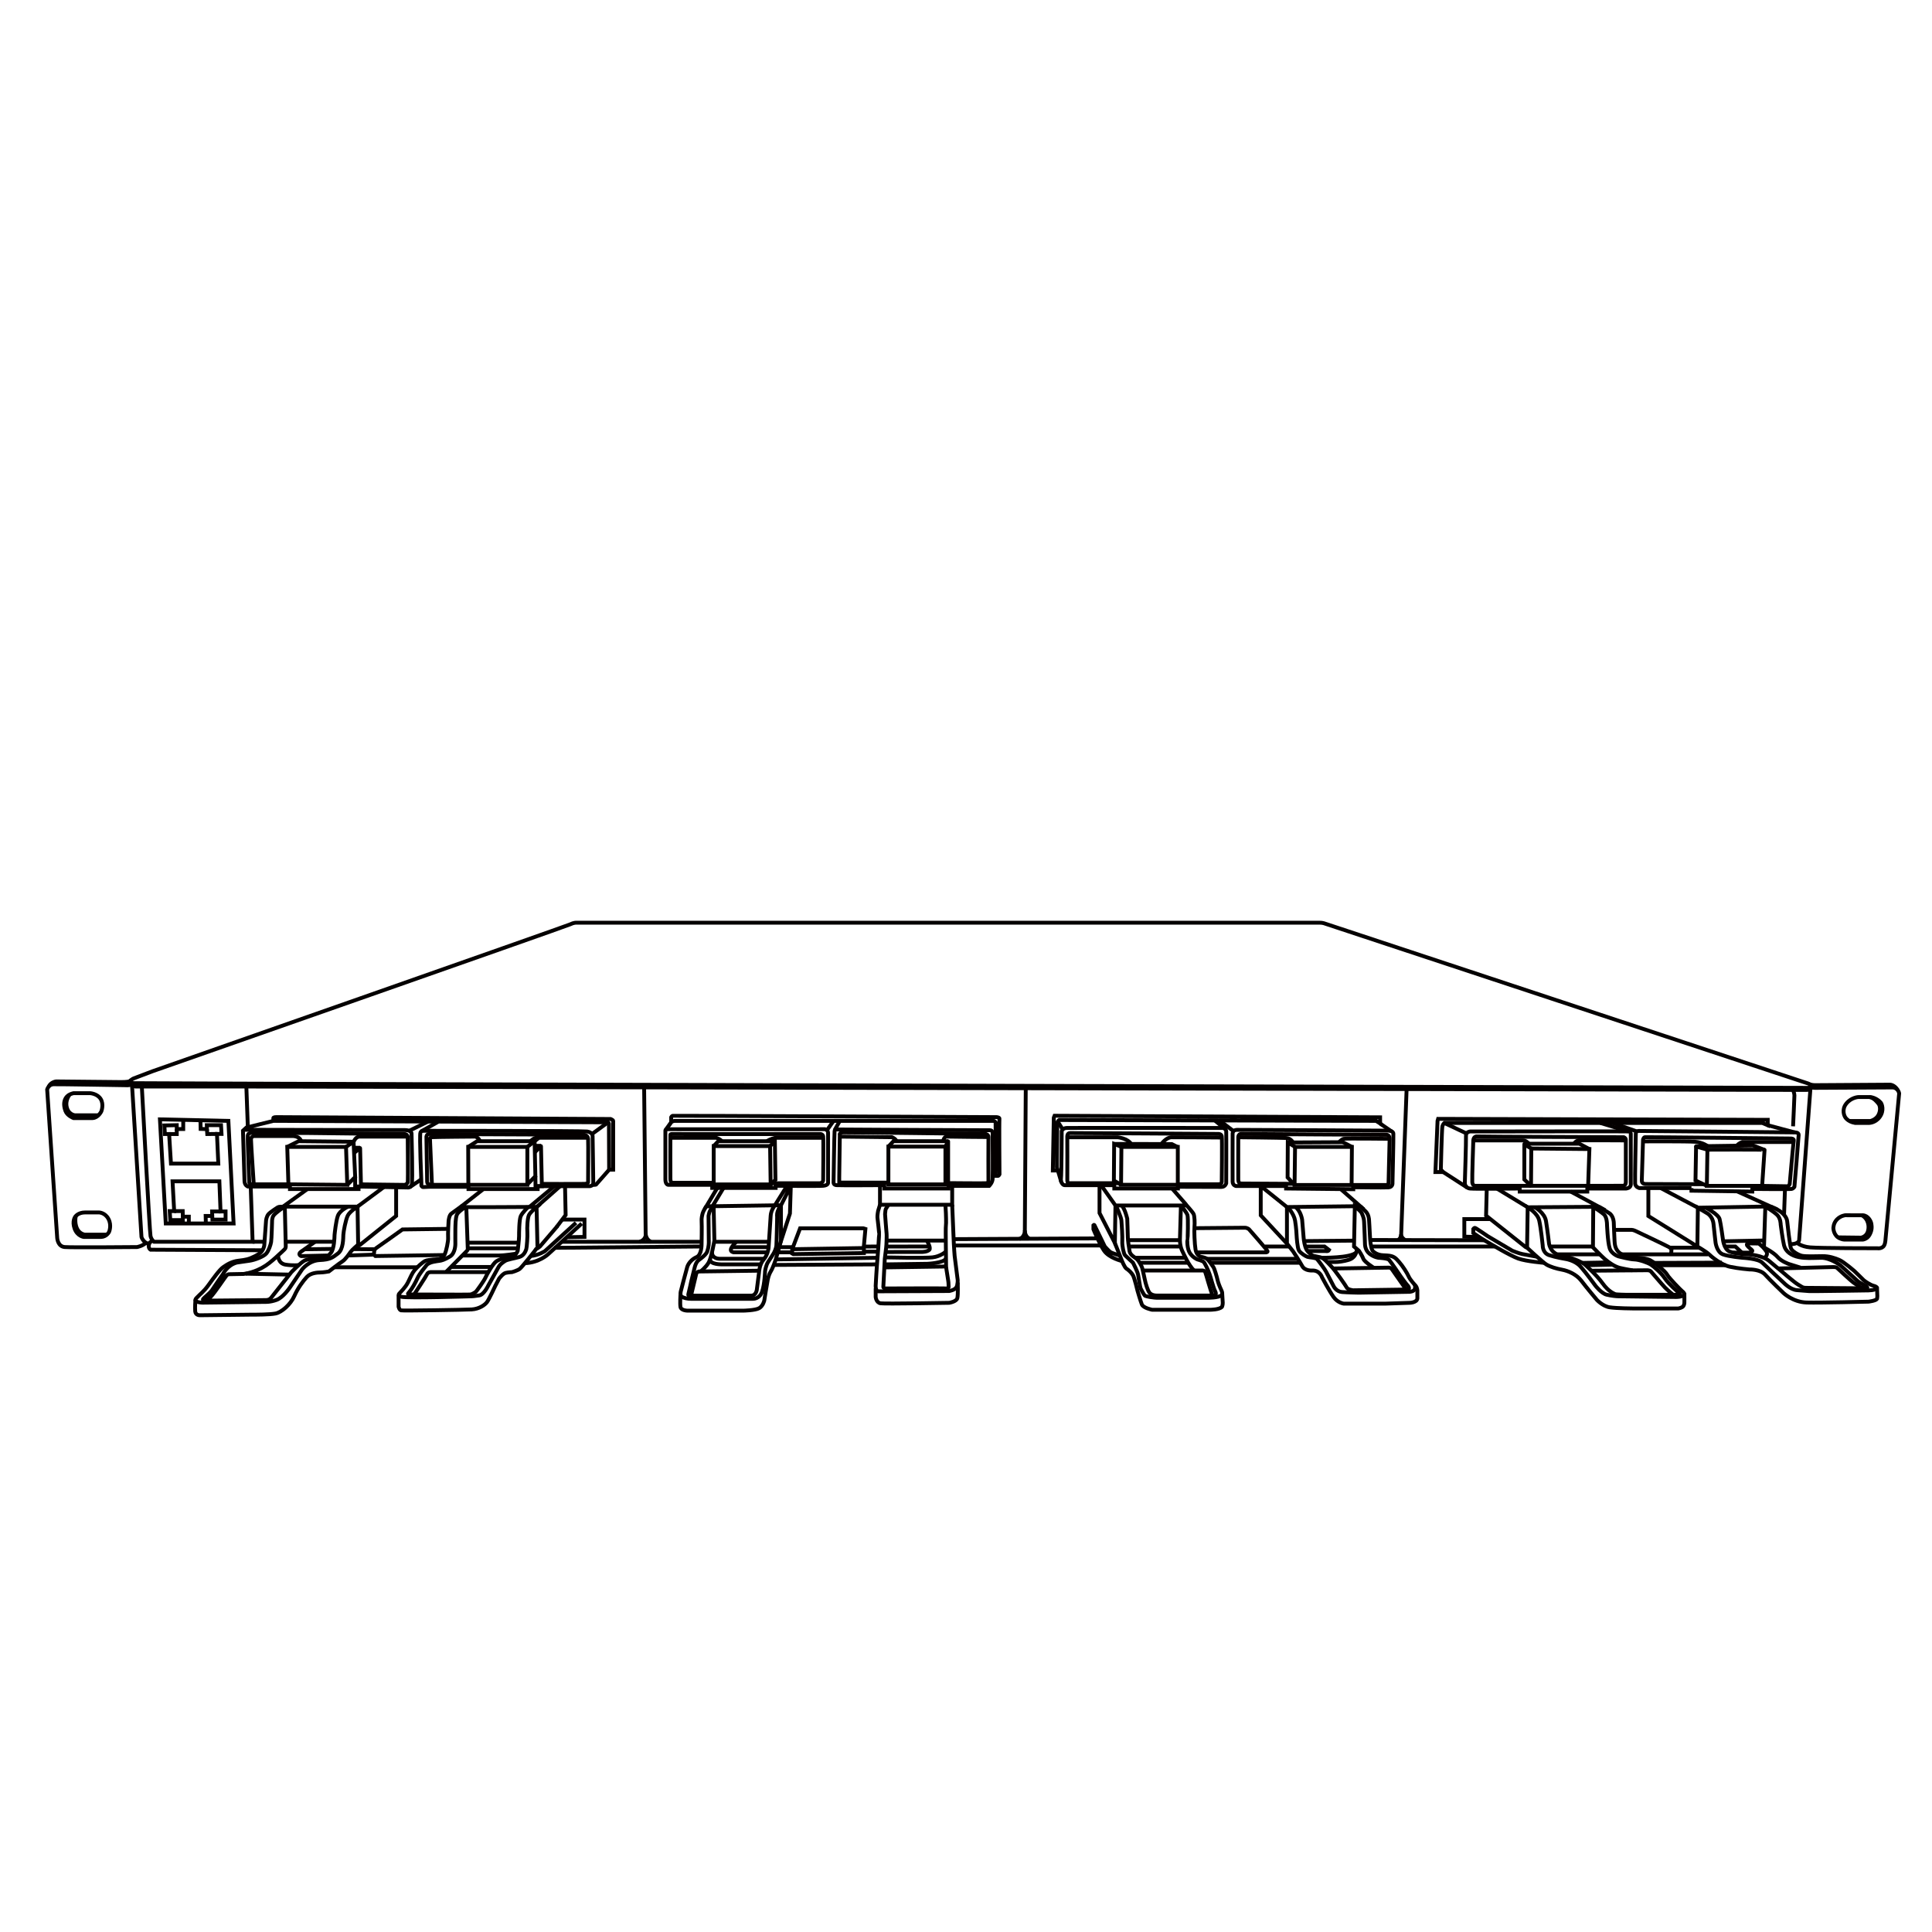 <?xml version="1.0" encoding="UTF-8"?>
<!-- Generator: Adobe Illustrator 25.0.0, SVG Export Plug-In . SVG Version: 6.00 Build 0)  -->
<svg xmlns="http://www.w3.org/2000/svg" xmlns:xlink="http://www.w3.org/1999/xlink" version="1.1" id="图层_1" x="0px" y="0px" viewBox="0 0 1000 1000" style="enable-background:new 0 0 1000 1000;" xml:space="preserve">
<style type="text/css">
	.st0{fill:none;stroke:#040000;stroke-width:2;stroke-linecap:round;stroke-linejoin:round;stroke-miterlimit:10;}
	.st1{fill:#040000;}
	.st2{fill:none;stroke:#040000;stroke-width:2;stroke-linecap:round;stroke-miterlimit:10;}
	.st3{fill:none;stroke:#040000;stroke-width:2;stroke-miterlimit:10;}
	.st4{stroke:#040000;stroke-width:2;stroke-miterlimit:10;}
</style>
<g>
	<path class="st3" d="M75.73,643.07c-1.8,1.9-4.8,2.4-4.8,2.4s-33.72,0.3-37.42,0c-3.7-0.3-3.9-4.7-3.9-4.7l-5.2-76.85   c0,0,0.7-2.6,3.2-2.7c2.5-0.1,37.82,0.5,37.82,0.5s1.7,0.3,4.4-1.1"></path>
	<path class="st3" d="M78.87,554.51l-9.74,3.7c0,0-3.89,1.98-1.5,2.4c0.05,0.01,1.08,0.02,3.03,0.04c55.8,0.4,863.9,2.42,863.9,2.42   s3.85,0.25,2.9-1.45c0,0-0.58-0.46-1.71-0.85l-250.46-82.89c0,0-0.9-0.3-2.4-0.3s-384.63,0-384.63,0s-1.33-0.06-3.23,0.89   C293.12,479.41,78.87,554.51,78.87,554.51z"></path>
	<path class="st3" d="M66.99,559.74c0,0-1.58,0.37-4.53,0.33s-33.42-0.33-33.42-0.33s-2.65,0.26-3.82,2.65"></path>
	<path class="st3" d="M930.02,643.17c0,0,2.03,2.03,6.9,2.48s34.82,0.45,34.82,0.45s3.08,0.53,3.83-2.33c0,0,0.26-0.83,0.3-1.52   s7.13-76.31,7.13-76.31s-0.41-2.89-3.38-3.08l-39.06,0.21c0,0-2.01,0.14-3.43-0.34l-5.92,79.38c0,0-0.48,1.98-4.66,1.85"></path>
	<path class="st3" d="M937.16,561.42c0,0,1.3,0.25,2.32,0.25s38.71-0.25,38.71-0.25s2.25-0.1,4,2.73"></path>
	<path class="st3" d="M956.86,629.01h-1.73c0,0-2.38,0.18-4.33,2.18c-1.95,2-1.85,4.58-1.85,4.58s0.1,3.85,3.38,5.25   c0,0,1.43,0.6,2.28,0.6c0.85,0,9.56,0,9.56,0s2.3-0.2,3.55-2.55s1.15-3.97,0.9-5.6c-0.21-1.41-1.75-4.35-4.45-4.45H956.86z"></path>
	<path class="st3" d="M963.69,629.01c3.7,2.05,3.95,6.35,2.98,8.81c-0.98,2.45-3.4,2.78-3.4,2.78l-11.93-0.14"></path>
	<path class="st3" d="M960.23,581.25h6.9c0,0,3.45,0.15,5.82-3.11s1.2-6.64,0.49-7.47c-0.71-0.83-3-2.74-5.67-2.85h-5.74   c0,0-3.71,0.08-6.38,3.38c-2.66,3.3-0.79,6.68-0.79,6.68S955.91,580.5,960.23,581.25z"></path>
	<path class="st3" d="M957.24,580.23h10.83c0,0,2.9-0.61,4.2-3.08c1.3-2.48,0.85-4.95,0-5.93c-0.85-0.98-2.2-2.88-4.65-3.4"></path>
	<path class="st3" d="M44.06,627.56h7.2c0,0,3.15,0.05,4.9,3.4s0.3,6.65,0.3,6.65s-1.2,2.5-4.1,2.65h-8.96c0,0-3.4-0.4-4.8-4.35   c-1.4-3.95,0.35-6.15,0.35-6.15S40.36,627.56,44.06,627.56z"></path>
	<path class="st3" d="M38.06,565.82h8.55c0,0,3.75,0.2,5.5,3c1.75,2.8,0.35,6.4,0.35,6.4s-1.55,3.35-4.55,3.5h-9.85   c0,0-3.26-1.2-4.16-3.65c-0.9-2.45-0.9-4.4-0.25-5.95S35.52,566.42,38.06,565.82z"></path>
	<path class="st3" d="M55.31,639.06H43.87c0,0-1.99-0.29-3.34-2.05c-1.35-1.76-1.92-5.07-1.26-7.64"></path>
	<path class="st3" d="M50.99,577.26H38.77c0,0-2.66-0.25-3.83-2.99c-1.16-2.74-0.52-5.44,1.06-7.71"></path>
	<path class="st3" d="M77.26,643.89c-3.15-0.55-4.03-3.63-4.03-3.63l-4.92-78.99l1.79,1.12h57.41l0.75,20.59"></path>
	<polygon class="st3" points="82.78,579.38 118.21,580.17 120.91,633.26 85.79,633.26  "></polygon>
	<polyline class="st3" points="97.74,633.26 97.74,629.76 94.64,629.76 94.64,631.51 88.15,631.51 87.84,626.86 90.15,626.86    89.31,611.45 113.55,611.45 114.15,627.06 116.76,627.06 116.76,631.26 109.95,631.26 109.85,629.37 106.45,629.37 106.55,633.26     "></polyline>
	<polyline class="st3" points="94.84,579.65 94.84,584.38 91.49,584.38 91.49,582.38 85.09,582.53 85.34,586.98 87.54,586.98    88.49,602.29 113,602.29 112.3,586.93 114.66,586.93 114.41,582.38 107.05,582.38 107.1,584.43 103.85,584.33 103.75,579.85  "></polyline>
	<polyline class="st3" points="90.15,626.86 94.57,626.86 94.64,629.76  "></polyline>
	<polyline class="st3" points="114.15,627.06 109.78,627.06 109.85,629.37  "></polyline>
	<polyline class="st3" points="87.54,586.98 91.49,586.98 91.49,584.38  "></polyline>
	<polyline class="st3" points="112.3,586.93 107.28,586.98 107.1,584.43  "></polyline>
	<path class="st3" d="M129.77,614.2l0.98,28.52H79.71c0,0-1.35-0.98-1.8-2.93s-4.5-77.4-4.5-77.4"></path>
	<path class="st3" d="M135.99,647.14l-58.09-0.3c0,0-1.8-1.05-0.38-3.68l1.45-1.18"></path>
	<path class="st3" d="M937.06,563.81c0,0-0.25,0.33-2.31,0.35c-2.06,0.02-807.23-1.77-807.23-1.77"></path>
	<path class="st3" d="M141.47,580.17v-1.45c0,0-0.1-0.5,1.5-0.5s173.11,0.97,173.11,0.97s1.3,0.52,1.3,0.97c0,0.45,0,25.27,0,25.27   h-2.1l-0.1-23.72c0,0,0.05-0.78-0.9-0.8c-1.4-0.04-171.51-0.75-171.51-0.75S142.27,580.22,141.47,580.17z"></path>
	<path class="st3" d="M347.41,580.83v-2.6c0,0,0.3-0.6,0.8-0.7c0.5-0.1,167.61,0.7,167.61,0.7s1.7,0.09,1.5,0.95   c-0.2,0.85,0.02,28.67,0.02,28.67s-0.32,0.8-0.92,0.8s-1.2-0.4-1.1-1.4c0.1-1,0-26.22,0-26.22s-0.2-0.81-1.2-0.85   c-1-0.05-165.11,0-165.11,0S347.71,580.43,347.41,580.83z"></path>
	<path class="st3" d="M547.54,605.84h-2.6l0.5-27.32l0.4-1.01l168.51,0.81v3.2l-2.1-1.35l-164.01-0.45c0,0-1,0.5-1,1.8   c0,1.3-0.2,22.71-0.2,22.71L547.54,605.84z"></path>
	<path class="st3" d="M746.97,606.64h-4l1.1-26.47l0.3-1.05l170.61,0.5v2.8l-2.8-1.17H747.57c0,0-0.7,0.57-1,1.78   c-0.3,1.2-0.8,22.31-0.8,22.31L746.97,606.64z"></path>
	<path class="st3" d="M315.29,605.44l-6.8,7.71c0,0-1,0.3-1.4,0"></path>
	<line class="st3" x1="306.39" y1="586.97" x2="314.67" y2="580.95"></line>
	<line class="st3" x1="221.53" y1="580.52" x2="211.78" y2="585.31"></line>
	<line class="st3" x1="226.93" y1="580.54" x2="218.2" y2="585.5"></line>
	<path class="st3" d="M141.47,580.17l-13.96,3.46c-0.75,0.65-1.75,1.6-1.75,1.6s0.7,24.12,0.8,26.22s1.7,2.7,1.7,2.7h21.81v1.3   h35.52v-1.3l25.72,0.5c0,0,1.2,0.11,1.8-1.39c0.6-1.5-0.1-26.73-0.1-26.73s-0.4-1.6-3.3-1.6s-83.48-0.15-83.48-0.15"></path>
	<path class="st3" d="M222.28,614.27h20.21v1.18h35.8v-1.48h26.94c0,0,1.83-0.08,1.85-1.8c0.02-1.73-0.35-24.32-0.35-24.32   s-0.08-1.8-2.85-2.18c-2.78-0.38-84.66-0.37-84.66-0.37s-1.03-0.3-1.6,0.9c-0.58,1.2,0.48,25.82,0.48,25.82v1.65   c0,0,0.3,0.83,1.05,0.75C219.9,614.35,222.28,614.27,222.28,614.27z"></path>
	<line class="st3" x1="212.13" y1="614.45" x2="218.03" y2="610.44"></line>
	<path class="st3" d="M149.28,613c0,0-16.74,0-18.54,0c-1.8,0-1.73-1.05-1.73-1.05s-0.9-22.06-0.75-24.09   c0.15-2.03,3.15-1.43,3.15-1.43h26.64c0,0,49.83,0.6,51.26,0.55c1.43-0.05,1.73,1.33,1.73,1.33s0.23,22.44,0,23.57   c-0.23,1.13-1.65,1.41-1.65,1.41l-22.54-0.27"></path>
	<path class="st3" d="M242.41,613.28h-18.84c0,0-2.48,0.02-2.48-1.48s-0.38-23.42-0.38-23.42s0.08-1.4,1.43-1.41   c1.35-0.01,79.78,0.36,79.78,0.36s2.33,0,2.48,2.1c0.15,2.1,0,22.44,0,22.44s0.15,0.83-1.95,0.9c-2.1,0.08-22.02,0.01-22.02,0.01"></path>
	<path class="st3" d="M401.46,614.87h-32.82v-1.59h-22.66c0,0-1.58,0.02-1.58-2.84s0-25.17,0-25.17s-0.15-0.87,1.05-0.79   c1.2,0.08,81.58,0,81.58,0s1.58,0.38,1.58,1.88c0,1.5,0,25.67,0,25.67s0.3,1.5-2.55,1.73c-2.85,0.23-24.62,0-24.62,0L401.46,614.87   z"></path>
	<path class="st3" d="M369.4,612.21h-21.61c0,0-0.71,0-0.79-2.03c-0.08-2.03,0-22.85,0-22.85s-0.08-0.47,1.13-0.36   c1.2,0.1,76.59-0.01,76.59-0.01s1.13,0.08,1.35,1.2s0,22.74,0,22.74s-0.1,1.55-2.05,1.55s-24.5,0-24.5,0"></path>
	<polygon class="st3" points="148.68,593.63 179.1,593.63 179.75,613.28 149.28,613  "></polygon>
	<polyline class="st3" points="179.1,593.63 183,590.97 183.84,609.21 179.75,613.28  "></polyline>
	<polyline class="st3" points="148.68,593.63 154.58,590.68 183,590.97  "></polyline>
	<polygon class="st3" points="242.34,593.63 272.96,593.63 272.96,613.28 242.41,613.28  "></polygon>
	<path class="st3" d="M183.27,596.79l2.97-2.57c0.06-0.06,0.16-0.01,0.16,0.07l0.45,19.88h-3.02v-4.97"></path>
	<polyline class="st3" points="242.34,593.63 246.94,590.68 276.71,590.68 272.96,593.63  "></polyline>
	<polyline class="st3" points="272.96,613.05 277.11,608.79 276.71,590.68  "></polyline>
	<path class="st3" d="M211.04,588.31h-24.92c0,0-1.93-0.19-3.13,2.81"></path>
	<path class="st3" d="M155.88,590.68c0,0-0.53-2.68-4.65-2.68c-4.13,0-19.51,0-19.51,0s-1.8-0.08-1.8,1.88s1.43,23.17,1.43,23.17"></path>
	<path class="st3" d="M223.58,613.28l-1.01-23.4c0,0-0.49-1.13,1.01-1.28s22.44-0.3,22.44-0.3s1.65,0.4,2.4,2.38"></path>
	<path class="st3" d="M274.61,590.68c0,0,1.73-1.78,3.15-1.78s26.54,0,26.54,0"></path>
	<path class="st3" d="M276.84,596.41l3.03-3.18c0.05-0.06,0.15-0.02,0.15,0.06l0.45,20.68h-3.29l-0.06-5.18"></path>
	<line class="st3" x1="186.4" y1="594.08" x2="183.14" y2="594.08"></line>
	<line class="st3" x1="280.01" y1="593.08" x2="276.71" y2="593.08"></line>
	<polyline class="st3" points="159.11,615.45 146.5,624.55 185.06,624.55 198.73,614.4  "></polyline>
	<path class="st3" d="M205.04,614.4v14.97l-18.93,15.16c-0.29,0.23-0.72,0.03-0.73-0.34l-0.32-19.63c0,0-3.96,2.44-5.05,4.62   c-1.09,2.18-2.21,8.18-2.29,9.91c-0.08,1.73,0.04,7.54-2.78,9.68s-3.94,3.19-9.53,3.45s-9.04,4.84-9.04,4.84l-6.42,9.49   c0,0-3.41,5.03-6.79,6.27c-3.38,1.24-6.08,1.05-6.08,1.05l-32.2,0.38c0,0-5.37-0.08-3.23-2.36c2.14-2.29,3.75-3.26,6.27-6.75   s5.7-7.96,7.62-9.27c1.91-1.31,4.32-2.93,7.92-3.34c3.6-0.41,5.35-0.74,8.31-2.24s4.35-2.55,5-5.5l0.95-13.11   c0,0,0.2-2.15,1.35-3.35c1.15-1.2,4.9-3.55,4.9-3.55s0.25-0.2,2.53-0.2"></path>
	<path class="st3" d="M180.2,624.55c0,0-4.3,1.83-5.35,4.82c-0.94,2.67-1.56,8.57-1.68,9.77c-0.01,0.13-0.02,0.26-0.02,0.4   c-0.02,1.07-0.17,6.7-1.8,8.83c-1.16,1.52-2.3,2.3-4.75,2.7c0,0-6.75,0.33-8.83,1.33c-2.08,1-7,6.13-7,6.13l-10.22,12.93   c0,0-0.79,1.46-2.89,1.46c-1.8,0-24.11,0.22-30.54,0.28c-1.09,0.01-1.73,0.02-1.73,0.02s-0.64-0.3-0.19-0.94   c0.45-0.64,3.48-2.85,4.59-4.58s5.62-8.22,5.62-8.22s2.14-4.62,7.13-5.97c0,0,3.53-0.53,6.53-0.94c3-0.41,7.43-2.25,8.71-3.7   c1.28-1.44,2.29-4.45,2.55-6.02c0.26-1.58,0.49-10.51,0.49-10.51s-0.11-2.03,0.86-3.3c0.98-1.28,4.65-3.94,5.74-4.5l0.49,20.71   c0,0,0,0.9-0.71,1.5c-0.71,0.6-7.28,7.24-11.18,9.23c0,0-4.17,2.63-9.87,3.41l-7.39,0.14c0,0-0.75-0.1-1.42,0.57   s-6.19,9.04-8.26,11.14l-1.95,1.93"></path>
	<path class="st3" d="M185.38,644.19c0,0-3.24,2.81-3.91,3.78s-2.7,3.98-4.27,4.95c-1.58,0.98-6.98,5.18-6.98,5.18   s-2.83,0.53-4.38,0.53s-5.08,0.23-7.03,2.33c-1.95,2.1-4.58,5.63-6.53,9.98c-1.95,4.35-6.58,8.33-9.67,8.93   c-3.09,0.6-9.99,0.6-12.7,0.6c-2.7,0-26.27,0.3-26.27,0.3s-2.4,0.2-2.6-1.98c-0.2-2.18,0.12-6.06,0.12-6.06"></path>
	<line class="st3" x1="149.8" y1="659.73" x2="127.15" y2="659.25"></line>
	<line class="st3" x1="147.83" y1="642.72" x2="172.95" y2="642.72"></line>
	<path class="st3" d="M143.91,649.84c0,0-0.01,4.14,3.92,4.74c3.93,0.6,6.77,0.23,6.77,0.23"></path>
	<path class="st3" d="M169.56,649.84l-13.68,0.31c0,0-2.1-0.83,0-2.33l1.73-1.2l5.48-3.9"></path>
	<line class="st3" x1="172.25" y1="646.43" x2="157.61" y2="646.62"></line>
	<line class="st3" x1="183" y1="646.53" x2="194.46" y2="646.62"></line>
	<line class="st3" x1="286.92" y1="645.87" x2="362.64" y2="645.19"></line>
	<line class="st3" x1="378.79" y1="645.53" x2="397.62" y2="645.53"></line>
	<line class="st3" x1="403.41" y1="645.53" x2="410.45" y2="645.53"></line>
	<line class="st3" x1="447.15" y1="645.21" x2="454.5" y2="645.19"></line>
	<line class="st3" x1="458.76" y1="645.21" x2="481.11" y2="645.19"></line>
	<line class="st3" x1="493.75" y1="644.67" x2="569.63" y2="644.67"></line>
	<line class="st3" x1="584.27" y1="645.19" x2="611.23" y2="645.19"></line>
	<line class="st3" x1="654.74" y1="645.19" x2="667.27" y2="645.19"></line>
	<line class="st3" x1="709.45" y1="645.19" x2="773.73" y2="645.19"></line>
	<line class="st3" x1="802.2" y1="645.19" x2="824.59" y2="645.19"></line>
	<line class="st3" x1="864.58" y1="645.79" x2="879.44" y2="645.79"></line>
	<line class="st3" x1="893.17" y1="654.88" x2="857.82" y2="654.88"></line>
	<line class="st3" x1="834.77" y1="654.57" x2="820.82" y2="654.88"></line>
	<path class="st3" d="M799.21,653.64c0,0-9.15-0.71-13.36-2.21c-4.2-1.5-14.26-7.5-17.04-9.16c-2.78-1.65-6.23-4.05-6.23-4.05v-2.1   c0,0,0.45-0.6,0.83-0.6s6.68,4.35,6.68,4.35l12.68,7.5c0,0,3.53,1.43,5.18,1.73c1.65,0.3,7.55,1.37,7.55,1.37"></path>
	<line class="st3" x1="806.19" y1="649.25" x2="828.06" y2="649.25"></line>
	<line class="st3" x1="839.43" y1="649.25" x2="884.01" y2="649.25"></line>
	<polyline class="st3" points="901.57,648.35 898.2,645.19 892.77,645.19  "></polyline>
	<path class="st3" d="M897.15,648.35h8.03c0,0,2.93-0.38,1.35-1.58c-1.58-1.2-2.25-2.18-2.25-2.18s-0.4-0.78,0.4-0.93s5.65,0,5.65,0   l1.15,0.93c0,0,1.65,1.35,2.78,3.15c1.13,1.8-0.9,3.3-0.9,3.3"></path>
	<path class="st3" d="M702.39,646.39c0,0-0.08,4.28-4.05,5.63c0,0-3.9,1.2-7.2,1.2h-4.37"></path>
	<path class="st3" d="M676.63,647.52h9.4c0,0,1.43,0.38,1.88-0.53l-2.33-1.8h-9.99"></path>
	<line class="st3" x1="673.03" y1="653.6" x2="626.74" y2="653.6"></line>
	<line class="st3" x1="614.96" y1="653.6" x2="589.88" y2="653.6"></line>
	<path class="st3" d="M580.89,652.77c0,0-6.83-1.58-9.46-5.48c-2.63-3.9-5.48-11.03-5.48-11.03v-2.1c0,0,0.32-0.39,0.54,0   c0.23,0.39,5.36,11.03,5.36,11.03s1.85,2.08,2.75,2.78c0.9,0.7,5.3,2,5.3,2"></path>
	<path class="st3" d="M479.72,642.12c0,0,2.33,3.75,1.28,4.8c-1.05,1.05-3.64,1.09-3.64,1.09l-18.98,0.02"></path>
	<line class="st3" x1="454.58" y1="647.86" x2="447" y2="647.86"></line>
	<line class="st3" x1="410.04" y1="648.2" x2="402.7" y2="648.2"></line>
	<path class="st3" d="M396.98,648.2h-17.22c0,0-1.88-0.23-1.43-1.73c0.45-1.5,2.77-3.74,2.77-3.74"></path>
	<line class="st3" x1="173.03" y1="655.94" x2="216.07" y2="655.94"></line>
	<line class="st3" x1="233.44" y1="655.78" x2="254.41" y2="655.78"></line>
	<line class="st3" x1="267.96" y1="646.12" x2="242.11" y2="646.12"></line>
	<path class="st3" d="M301.08,633.31l-17.51,16.01c0,0-4.64,4.26-11.9,4.5"></path>
	<path class="st3" d="M298.13,632.91l-16.06,14.66c0,0-3.3,2.2-7.45,2.55"></path>
	<path class="st3" d="M267.17,648.89c0,0-5.69,0.94-8.77,0.95c-3.08,0.01-19.21,0-19.21,0"></path>
	<line class="st3" x1="193.71" y1="649.37" x2="179.75" y2="649.84"></line>
	<polyline class="st3" points="292.47,614.4 292.77,628.91 288.13,635.06  "></polyline>
	<polyline class="st3" points="289.92,613.97 277.73,624.73 278.21,646.12  "></polyline>
	<path class="st3" d="M286.92,613.97l-12.87,10.73l3.68,0.03c0,0-3.15,2.6-3.94,4.17c-0.79,1.58-1.01,6.79-0.83,8.78   s-0.3,8.2-0.56,8.88c-0.26,0.68-1.01,3.31-3.6,4.06c-2.59,0.75-6.23,1.28-7.39,2.06c-1.16,0.79-2.55,1.58-3.56,3.49   c-1.01,1.91-5.03,9.04-5.03,9.04s-2.26,4.9-4.77,5.3c-2.5,0.4-3.8,0.45-3.8,0.45s-33.37,1.05-36.52,0.25c0,0-2.05-0.45-1.2-1.5   c0.85-1.05,3.25-3.2,4.63-5.95c1.38-2.75,2.08-4.67,3.38-6.25c1.3-1.59,4.1-4.15,5.55-4.85c1.45-0.7,7.1-0.9,7.1-0.9   s2.1-0.56,2.95-2.41c0.85-1.85,1.95-6.9,1.8-8.77s0.25-8.68,0.25-8.68s0.25-2.95,1.45-3.75s5.55-4.05,5.55-4.05"></path>
	<path class="st3" d="M250.22,615.45l-11.03,8.66c0,0-0.53,0.43,0.9,0.63c1.43,0.2,33.96-0.03,33.96-0.03"></path>
	<path class="st3" d="M240.89,624.81c0,0-3.65,2.19-4.4,3.89c-0.75,1.7-0.75,5.55-0.8,7.35c-0.05,1.8,0,7.83,0,7.83   s0.05,4.78-2.8,6.48c-2.85,1.7-4.2,2.05-5.4,2.25s-5.35,0.48-6.75,2.29c-1.4,1.81-3.55,4.26-4.65,6.66c-1.1,2.4-2.75,5.4-4.3,7.25   c0,0-1.4,1.25,0,1.2s30.72,0.2,31.77,0s2.5-1.15,2.85-1.5c0.35-0.35,4.2-5.65,4.9-7.3c0.7-1.65,3.85-7.2,5.6-8.36   c1.75-1.15,4.3-1.8,7.05-1.95c2.75-0.15,4-3.46,4-3.46s0.7-5.8,0.7-7.5s0.05-8.51,0.85-10.41c0.8-1.9,3.95-4.85,3.95-4.85"></path>
	<path class="st3" d="M241.36,624.81l0.75,21.31c0,0,0.11,0.77-0.38,1.29s-10.92,11.04-10.92,11.04"></path>
	<path class="st3" d="M252.75,658.45h-29.92c0,0-1.35,0.03-1.8,1.08c-0.45,1.05-6.68,10.5-6.68,10.5"></path>
	<line class="st3" x1="268.42" y1="643.21" x2="242.01" y2="643.21"></line>
	<path class="st3" d="M230.01,649.6l-35.75,0.52c0,0-0.36-0.29-0.55-0.52c-0.19-0.23,0-2.19,0-2.19s0.39-1.04,0.85-1.29   c0.46-0.25,13.76-9.76,13.76-9.76l23.66-0.3"></path>
	<polyline class="st3" points="291.03,631.23 302.53,631.23 302.53,640.22 293.34,640.38  "></polyline>
	<line class="st3" x1="136.92" y1="642.72" x2="130.74" y2="642.72"></line>
	<line class="st3" x1="290.75" y1="642.75" x2="363.17" y2="642.75"></line>
	<path class="st3" d="M333.4,562.84l0.8,76.62c0,0-0.2,2.43-3.2,3.29"></path>
	<path class="st3" d="M336.95,642.75c0,0-2.73-0.99-2.76-4.44"></path>
	<line class="st3" x1="493.64" y1="641.37" x2="568.02" y2="640.99"></line>
	<path class="st3" d="M530.93,563.28l-0.48,74.33c0,0-0.45,3.11-2.78,3.58"></path>
	<path class="st3" d="M532.82,641.18c0,0-2.38-1.09-2.36-4.31"></path>
	<path class="st3" d="M728.06,563.72l-2.8,74.85c0,0-0.05,2.73-1.78,3.25"></path>
	<path class="st3" d="M727.23,641.82c0,0-2.07-1.26-2-2.92"></path>
	<line class="st3" x1="709.45" y1="641.82" x2="768.38" y2="641.95"></line>
	<line class="st3" x1="428.02" y1="585.01" x2="431.46" y2="580.17"></line>
	<line class="st3" x1="347.41" y1="580.83" x2="344.69" y2="584.62"></line>
	<line class="st3" x1="434.69" y1="580.17" x2="431.99" y2="585.01"></line>
	<path class="st3" d="M490.98,613.82h21.01c0,0,1.65-1.58,1.8-3.6c0.15-2.03,0-23.27,0-23.27s0.23-2.01-1.43-1.94   c-1.65,0.07-79.03-0.39-79.03-0.39s-1.2-0.22-1.35,0.83c-0.15,1.05-0.53,26.64-0.53,26.64s-0.08,1.2,1.5,1.35   c1.58,0.15,24.76,0,24.76,0v1.73h33.24L490.98,613.82z"></path>
	<path class="st3" d="M459.83,612.13l-25.44-0.04c0,0,0-0.37,0-2.74s0.3-21.88,0.3-21.88s-0.53-1.28,1.8-1.35   c2.33-0.08,73.7,0.82,73.7,0.82s1.5,0.3,1.43,1.58c-0.08,1.28,0,22.97,0,22.97s0.15,0.85-1.5,0.95c-1.65,0.1-20.2-0.08-20.2-0.08"></path>
	<polygon class="st3" points="369.4,613.05 398.89,613.05 398.59,593.21 369.4,593.21  "></polygon>
	<rect x="459.83" y="593.48" class="st3" width="29.52" height="19.56"></rect>
	<polyline class="st3" points="398.89,613.05 401.37,610.65 401.07,590.68 398.59,593.21  "></polyline>
	<polyline class="st3" points="369.4,593.21 371.8,590.68 401.07,590.68  "></polyline>
	<path class="st3" d="M489.35,613.05l1.4-1.7v-20.56c0-0.03-0.03-0.03-0.05-0.01l-1.36,2.71"></path>
	<polyline class="st3" points="459.83,593.48 462.46,590.68 490.75,590.68  "></polyline>
	<path class="st3" d="M346.96,588.91h23.71c0,0,2.33,0.71,2.93,1.85"></path>
	<path class="st3" d="M426.11,588.91h-24.74c0,0-2.85,0.63-4.39,1.78"></path>
	<path class="st3" d="M434.39,588.31l27.26,0.3c0,0,1.93,0.7,2.38,2.08"></path>
	<path class="st3" d="M488.13,590.68c0,0,0.48-2.45,1.93-2.38c1.45,0.08,21.56,0.23,21.56,0.23"></path>
	<path class="st3" d="M407.37,613.8l-6.3,10.08h3.15v18.54l4.65-14.31l0.43-13.63c0.01-0.16-0.21-0.22-0.28-0.07l-4.8,9.47"></path>
	<path class="st3" d="M374.48,614.87l-5.7,9.48l32.3-0.48c0,0-2.03,2.48-2.18,5.38c-0.15,2.9-1.1,16.86-1.1,16.86s-0.4,3.4-2.6,5.9   s-2.35,6.8-2.35,6.8l-1.05,8.16c0,0-0.15,3.6-2.95,3.65c-2.8,0.05-31.17,0-31.17,0s-1.75,0.4-1.4-0.75c0.35-1.15,1.6-7,1.6-7   s1.45-5.8,1.7-6.9c0.25-1.1,0.9-2.9,2.15-3.8c1.25-0.9,3.1-2.35,3.9-3.55c0.8-1.2,1.25-4.11,1.25-5.41c0-1.3-0.15-13.85-0.15-13.85   s0.4-2.2,0.85-2.8s1.34-2.2,1.34-2.2"></path>
	<polyline class="st3" points="368.77,624.35 365.62,624.35 371.27,614.87  "></polyline>
	<path class="st3" d="M365.62,624.35c0,0-1.6,2.4-1.9,3.55s-0.7,2.65-0.55,4.4c0.15,1.75-0.03,11.76-0.03,11.76s0.08,5.45-2.57,6.6   c-2.65,1.15-4.3,3.35-4.85,5.1c-0.55,1.75-3.3,12.46-3.3,12.46s-0.65,2.15,0.4,2.9c1.05,0.75,3.1,1.15,4.75,1.15   c1.65,0,32.17,0,32.17,0s3.45,0.15,4.75-3.8c1.3-3.95,1.5-10.46,1.5-10.46s0.4-3.1,1.63-4.9c1.23-1.8,2.93-4.55,2.93-4.55   s1.15-2.1,1.3-3.9c0.15-1.8,0.4-14.62,0.4-14.62s-0.2-1.74,0.25-2.99c0.45-1.25,1.5-3.18,1.5-3.18"></path>
	<path class="st3" d="M404.22,642.12l-2.68,9.76c0,0-1.45,4.3-2.4,5.85c-0.95,1.55-1.4,2.95-1.75,4.6   c-0.35,1.65-1.8,10.81-1.8,10.81s-0.6,2.75-2.6,3.95s-8.26,1.3-8.26,1.3h-28.92c0,0-3.3-0.05-3.6-1.9c-0.3-1.85,0-6.37,0-6.37"></path>
	<path class="st3" d="M369.37,624.35l0.4,17.76c0,0-1.55,8.91-2.95,11.36c-1.4,2.45-4.18,4.65-4.18,4.65"></path>
	<path class="st3" d="M392.95,657.71l-31.23,0.41c0,0-1.1,0.3-1.3,1c-0.2,0.7-2.75,11.51-2.75,11.51"></path>
	<path class="st3" d="M393.77,654.44h-20.1c0,0-6.15,0.12-6.18-2.57"></path>
	<line class="st3" x1="369.4" y1="642.75" x2="398.02" y2="642.75"></line>
	<line class="st3" x1="400.5" y1="654.73" x2="453.98" y2="654.44"></line>
	<polygon class="st3" points="414.13,635.77 410.04,646.58 410.04,648.83 410.6,649.13 447.15,648.57 447.15,644.89 447.94,636.11    446.77,635.77  "></polygon>
	<polyline class="st3" points="492.85,613.82 492.85,623.58 455.48,623.58 455.48,613.46  "></polyline>
	<line class="st3" x1="458.33" y1="656" x2="489.35" y2="655.55"></line>
	<path class="st3" d="M489.35,623.58l0.24,4.32c0,0,0.23,5.48,0,6.57c-0.23,1.09,0.13,19.85,0.1,20.9   c-0.03,1.05,1.33,8.11,1.25,9.01s0.55,2.63-0.79,2.51c-1.35-0.11-32.08,0.01-32.08,0.01s-0.9-0.19-0.86-0.83   c0.04-0.64,0.75-14.52,0.75-14.52s0.53-4.54,0.71-5.78c0.19-1.24,0.34-6.53,0.23-7.2c-0.11-0.68-0.79-10.13-0.79-10.13   s0.19-2.29,0.34-2.59c0.15-0.3,1.39-2.25,1.39-2.25"></path>
	<path class="st3" d="M455.48,623.58l-0.98,3.19c0,0-0.45,2.44-0.34,3.45c0.11,1.01,1.01,8.52,0.9,8.78   c-0.11,0.26-0.45,7.73-0.71,10.13c-0.26,2.4-0.79,10.88-0.79,10.88l-0.3,5.29c0,0-0.23,2.7,1.24,3.08h1.76l35.03-0.15   c0,0,2.66-0.41,3.61-1.76s0.8-3.94,0.8-3.94l-1.58-12.46c0,0-0.38-4.88-0.41-6.15c-0.04-1.28-0.86-20.34-0.86-20.34"></path>
	<line class="st3" x1="459.01" y1="642.12" x2="489.54" y2="642.12"></line>
	<path class="st3" d="M457.81,654.44l22.29-0.31c0,0,8.32-0.4,9.44-2.6"></path>
	<path class="st3" d="M489.54,647.86c0,0-2.74,2.51-6.94,2.96c-4.2,0.45-24.56,0-24.56,0"></path>
	<path class="st3" d="M395.39,651.52h-23.07c0,0-3.93,0.06-3.77-3.5"></path>
	<line class="st3" x1="401.54" y1="651.87" x2="454.18" y2="651.02"></line>
	<path class="st3" d="M453.25,666.89v4.45c0,0,0.28,2.9,2.53,3.25c2.25,0.35,35.52-0.25,35.52-0.25s3.76-0.6,4.21-2.4   c0.45-1.8,0.21-8.11,0.21-8.11"></path>
	<line class="st3" x1="410.04" y1="646.58" x2="447.15" y2="645.98"></line>
	<path class="st3" d="M928.09,564.16c0,0,0.7,1.76,0.7,2.81c0,1.05-0.7,16.01-0.7,16.01"></path>
	<line class="st3" x1="923.89" y1="615.65" x2="923.42" y2="628.77"></line>
	<line class="st3" x1="516.29" y1="608.63" x2="513.74" y2="608.63"></line>
	<path class="st3" d="M609.68,615.17h-32.92v-1.71h-25.64c-0.32,0-0.63-0.12-0.87-0.33c-0.52-0.48-1.31-1.48-1.11-2.98   c0.3-2.2,0.4-24.72,0.4-24.72s0.4-1.5,2.5-1.6c2.1-0.1,80.55,0,80.55,0s2-0.1,2.1,1.8c0.1,1.9,0,26.85,0,26.85s-0.5,1.87-2.5,1.87   c-2,0-22.53-0.07-22.53-0.07L609.68,615.17z"></path>
	<line class="st3" x1="547.48" y1="580.53" x2="550.07" y2="584.6"></line>
	<line class="st3" x1="547.54" y1="605.84" x2="549.26" y2="611.61"></line>
	<line class="st3" x1="628.77" y1="579.94" x2="634.24" y2="584.45"></line>
	<line class="st3" x1="631.5" y1="580.17" x2="638.7" y2="585.63"></line>
	<line class="st3" x1="714.35" y1="581.53" x2="720.26" y2="585.63"></line>
	<path class="st3" d="M665.67,615.17v-1.28h-25.92c0,0-1.7-0.3-1.75-2.25c-0.05-1.95,0-24.62,0-24.62s-0.2-2.15,2.1-2.2   c2.3-0.05,77.75,0.4,77.75,0.4s3.25-0.3,3.35,1.6c0.1,1.9-0.45,25.47-0.45,25.47s0.25,2.15-2.1,2.3   c-2.35,0.15-18.26-0.07-18.26-0.07l0.04,1.02L665.67,615.17z"></path>
	<path class="st3" d="M578.67,612.4h-25.56c0,0-0.75,0.11-0.68-1.99c0.08-2.1-0.01-22.1-0.01-22.1s-0.11-1.8,1.39-1.84   c1.5-0.04,76.81,0.45,76.81,0.45s1.5-0.08,1.76,1.2c0.26,1.28,0,23.53,0,23.53s0.08,1.24-1.5,1.31s-21.31,0-21.31,0"></path>
	<polygon class="st3" points="580.26,613.25 609.63,613.25 609.63,593.63 580.44,593.63  "></polygon>
	<path class="st3" d="M669.52,612.74l-27.54-0.16c0,0-1.01-0.15-1.05-2.06c-0.04-1.91,0-21.54,0-21.54s-0.23-2.14,1.58-2.06   c1.8,0.08,75.35,0.46,75.35,0.46s1.45,0.1,1.4,2.2s-0.55,23-0.55,23s0.05,0.76-1.4,0.76c-1.45,0-17.71,0-17.71,0"></path>
	<polygon class="st3" points="670.07,613.35 699.59,613.35 699.74,593.63 670.32,593.63  "></polygon>
	<polyline class="st3" points="580.44,593.63 576.68,592.08 576.54,611.05 580.26,613.25  "></polyline>
	<polyline class="st3" points="609.43,593.63 606.48,592.17 576.68,592.08  "></polyline>
	<path class="st3" d="M552.44,588.64h26.05c0,0,5.1,0.51,6.98,3.47"></path>
	<path class="st3" d="M601.19,592.08c0,0,2.4-3.4,5.25-3.44c2.85-0.04,26.02,0.15,26.02,0.15"></path>
	<polyline class="st3" points="670.07,613.35 666.46,609.43 666.56,591.35 670.32,593.63  "></polyline>
	<polyline class="st3" points="699.74,593.63 695.04,591.19 666.56,591.35  "></polyline>
	<path class="st3" d="M693.09,591.2c0,0,1.28-1.5,2.44-1.76c1.16-0.26,23.57,0,23.57,0"></path>
	<path class="st3" d="M669.26,591.33c0,0-1.09-2.16-3.53-2.31c-2.44-0.15-24.82-0.38-24.82-0.38"></path>
	<path class="st3" d="M569.93,613.46l7.43,10.49h36.12c0.33,0,0.51-0.39,0.29-0.64l-7.09-8.14"></path>
	<polyline class="st3" points="569.11,613.35 569.11,627.86 577.06,643.38 577.36,623.95  "></polyline>
	<path class="st3" d="M577.06,643.38c0,0,3.25,8.19,3.38,8.54c0.13,0.35,1.63,4.15,2.63,4.75c1,0.6,2.6,2.05,3.38,3.45   s2.33,7.96,2.33,7.96s1.5,5.25,2.25,7.1c0.75,1.85,5.3,2.75,5.3,2.75h15.71h14.36c0,0,4.81,0,6.13-1.55c0,0,0.42-1.1,0.37-2.1   c-0.05-1-0.29-4.8-0.29-4.8"></path>
	<path class="st3" d="M577.56,623.95c0,0,2.7,5.75,2.88,7.76s0.58,8.41,0.45,10.81c-0.13,2.4,0.78,6.5,1.43,7.2   c0.65,0.7,4.13,3.88,4.13,3.88s2.28,4.38,2.63,6.18c0.35,1.8,0.95,6.35,1.35,7.2c0.4,0.85,1.8,3.5,2.3,3.75   c0.5,0.25,4.1,1.05,6.9,1c2.8-0.05,25.02,0,25.02,0s6.4,0.1,7.71-1.45c0,0,0.7-0.65-0.2-2.5c-0.9-1.85-1.75-4.2-1.95-5.25   c-0.2-1.05-1.6-5.95-2.15-6.65s-2.35-3.8-3.9-4.65c0,0-0.8-0.4-2.9-0.8c0,0-1.95-0.7-2.45-3.65c-0.5-2.95-0.75-9.76-0.55-11.76   c0.2-2,0.05-5.59-0.45-6.65c-0.5-1.06-3.92-4.81-3.92-4.81"></path>
	<path class="st3" d="M611.23,623.95c0,0,2.95,3.5,3.4,5s0.15,12.46,0,12.71c-0.15,0.25-0.25,4.7,1.3,7s3.8,3.2,3.8,3.2   s2.65,0.7,3.3,1.35c0.65,0.65,2.25,4.05,3.05,6.35s1.9,6.85,2.85,8.71c0.95,1.85,0,2.3-0.7,2.3c-0.7,0-28.22,0-29.64,0   s-2.88-0.5-3.68-1.55s-1.9-4.4-2.35-6.7c-0.45-2.3-1.2-5.3-1.35-6c-0.15-0.7-1.55-3.4-2.65-4.5s-3.5-2-3.9-4.18s-0.9-6.03-0.9-7.33   c0-1.3-0.3-9.56-0.3-9.56s-0.6-2.3-1.2-3.85c-0.6-1.55-1.55-2.95-1.55-2.95"></path>
	<path class="st3" d="M591.52,657.6h30.42c0,0,1.4-0.13,1.8,0.62s3.1,10.91,3.95,12.36"></path>
	<path class="st3" d="M611.23,624.3l-0.5,17.36c0,0-0.1,3.05,1.1,5.6c1.2,2.55,3.4,7.51,6.15,10.33"></path>
	<line class="st3" x1="583.87" y1="641.9" x2="610.73" y2="641.9"></line>
	<line class="st3" x1="587.56" y1="651.02" x2="613.64" y2="651.02"></line>
	<line class="st3" x1="624.64" y1="651.57" x2="671.78" y2="651.57"></line>
	<path class="st3" d="M684.08,651c0,0,15.04,0.29,17.95-2.77"></path>
	<path class="st3" d="M619.21,648.23h36.01c0,0,1.01,0.01,0.86-0.63c-0.15-0.64-9.57-11.3-9.57-11.3s-0.86-0.86-2.36-0.83   c-1.5,0.04-25.96,0.23-25.96,0.23"></path>
	<path class="st3" d="M694.06,615.55l9.98,8.76l-37.93,0.45l-13.2-10.58c-0.14-0.11-0.35-0.01-0.35,0.17v14.71l13.56,14.61"></path>
	<path class="st3" d="M666.12,624.76v18.91l3.14,3.98c0,0,3.34,5.05,4.77,7.68c1.43,2.63,5.25,2.28,5.25,2.28   c3.9-0.12,5.03,3.58,5.03,3.58s3.75,7.05,5.93,10.13s5.33,3.45,5.33,3.45h21.24l12.86-0.43c0,0,3.75-0.1,3.95-2.25v-4.25   c0,0-0.15-1.45-0.8-2.2c-0.65-0.75-2.9-3.15-3.7-4.95s-3.05-5.35-4.9-7.45c-1.85-2.1-2.7-3.18-6.3-3.41   c-0.9-0.06-1.55-0.09-2.04-0.11c-1.53-0.05-3.03-0.49-4.3-1.33c-0.55-0.37-1.03-0.79-1.27-1.25c-0.8-1.55-1.15-5.25-1.25-7.76   c-0.1-2.5-0.45-8.01-0.45-8.01s-0.05-2.9-2.05-4.65c-2-1.75-2.5-2.4-2.5-2.4"></path>
	<path class="st3" d="M670.5,624.71c2.83,2.13,3.48,6.58,3.48,6.58s0.68,7.86,0.78,9.36c0.1,1.5,0.55,4.35,1.45,6.08   c0.9,1.73,3.4,3.28,3.4,3.28s1.81,0.3,3.73,0.75c1.93,0.45,3.15,2.08,5.5,4.48c2.35,2.4,7.76,10.26,8.26,11.26   c0.5,1,3.25,1.35,3.25,1.35s27.49-0.4,28.37-0.4c0.88,0,0.7-1.25-0.15-2.1s-3.5-4.58-3.5-4.58s-5.23-7.78-6.08-8.66   c-0.85-0.88-5.38-1.07-5.38-1.07s-2.3-0.21-4.75-2.11s-2.35-5.1-2.35-5.1s-0.3-8.61-0.45-11.31c-0.15-2.7-0.9-3.65-1.2-4.55   c-0.3-0.9-3.6-3.62-3.6-3.62l-0.42,20.86l2.59,2.25c0,0,1.65,2.5,2.25,4.12s5.37,4.62,5.37,4.62"></path>
	<path class="st3" d="M666.46,624.75c0,0,3.24,3.36,3.87,7.04s0.81,7.88,0.81,7.99c0,0.11,0.34,6.07,1.2,7.48   c0.86,1.41,3.41,2.95,4.39,3.29c0.98,0.34,4.23,0.34,5.02,1.2c0.79,0.86,4.06,5.29,4.66,6.53c0.6,1.24,3.94,7.58,3.94,7.58   s1.34,2.66,4.23,2.89c2.9,0.23,8.67,0.34,8.67,0.34l26.38-0.45c0,0,2.14-0.11,2.63-1.35c0.49-1.24,0-2.44,0-2.44"></path>
	<path class="st3" d="M690.02,656.57l28.63-0.45c0,0,1.13-0.15,1.8,0.83c0.68,0.98,7.35,10.5,7.35,10.5"></path>
	<line class="st3" x1="674.95" y1="642.39" x2="700.88" y2="642.15"></line>
	<line class="st3" x1="746.97" y1="606.64" x2="759.43" y2="614.69"></line>
	<line class="st3" x1="747.57" y1="581.25" x2="759.08" y2="586.68"></line>
	<path class="st3" d="M782,585.63h-20.31c0,0-3-0.3-2.9,2.4c0.1,2.7-0.6,24.32-0.6,24.32s-0.03,2.53,2.68,2.83   c2.7,0.3,25.74,0,25.74,0v1.58h34.97v-1.58h20.11c0,0,2.1-0.13,2.4-1.83v-26.43c0,0,0.08-1.21-1.28-1.3S782,585.63,782,585.63z"></path>
	<path class="st3" d="M792.45,613.78l-28.78,0l-0.12,0c-0.18,0-1.37-0.14-1.5-1.88c-0.15-2.03,0.52-21.35,0.52-21.35   s-0.08-2.48,1.95-2.33c2.03,0.15,75.95,0.41,75.95,0.41s1.05,0.32,1.05,1.35s0,21.51,0,21.51s0.23,2.18-1.43,2.25   c-1.65,0.07-18.09,0.03-18.09,0.03"></path>
	<polygon class="st3" points="792.6,594.47 822.67,594.75 822.02,613.78 792.45,613.78  "></polygon>
	<path class="st3" d="M792.6,594.47l-3.51-2.05c-0.18-0.14-0.08-0.43,0.14-0.43h28.23l5.2,2.77"></path>
	<polyline class="st3" points="792.45,613.78 789,610.5 789,592.24  "></polyline>
	<path class="st3" d="M791.3,591.98c0,0-1.25-1.7-3.1-1.7c-1.85,0-25.61,0-25.61,0"></path>
	<path class="st3" d="M814.72,591.98c0,0,0.85-1.55,2.55-1.7s24.28,0,24.28,0"></path>
	<line class="st3" x1="914.87" y1="582.38" x2="928.94" y2="586.13"></line>
	<line class="st3" x1="828.38" y1="581.25" x2="842.81" y2="585.62"></line>
	<line class="st3" x1="834.73" y1="581.25" x2="847.19" y2="585.62"></line>
	<path class="st3" d="M875.5,614.95h-26.96c0,0-2.05-0.45-2.2-2.35s0.35-25.92,0.35-25.92s0.05-1.25,1.45-1.3   c1.4-0.05,80.65,0.75,80.65,0.75s2.25-0.15,2.2,1.3c-0.05,1.45-2.2,26.82-2.2,26.82s-0.4,0.95-1.55,1.15s-20.25,0-20.25,0v1.35   l-31.5-0.45V614.95z"></path>
	<path class="st3" d="M881.66,612.95l-29.73-0.1c0,0-2.21,0.11-2.14-1.76c0.08-1.88,0.64-21.13,0.64-21.13s0.19-1.28,1.01-1.35   c0.83-0.08,75.55,0.68,75.55,0.68s1.68-0.04,1.45,1.16c-0.23,1.2-2.1,22.4-2.1,22.4s-0.34,1.16-1.46,1.16c-1.13,0-14-0.22-14-0.22"></path>
	<path class="st3" d="M883.46,613.79l28.62,0.02c0,0,1.25-18.38,1.25-18.63s-29.57-0.11-29.57-0.11L883.46,613.79z"></path>
	<path class="st3" d="M928.36,591.1h-26.58c0,0-2,0.78-2.65,1.78"></path>
	<path class="st3" d="M913.33,595.19l-5.95-2.3l-29.48,0.43c-0.06,0-0.07,0.09-0.02,0.11l5.88,1.65"></path>
	<polyline class="st3" points="883.46,613.79 877.58,611.03 877.89,593.32  "></polyline>
	<path class="st3" d="M883.89,593.23c0,0-2.53-1.92-6.55-2.25c-4.03-0.33-26.93-0.2-26.93-0.2"></path>
	<polyline class="st3" points="774.93,615.29 790.73,624.89 827.58,624.63 812.98,616.75  "></polyline>
	<polyline class="st3" points="859.6,614.95 878.81,625.11 916.38,624.45 899.12,616.64  "></polyline>
	<path class="st3" d="M769.54,615.31l-0.35,13.9l20.53,16.33c0.14,0.11,0.31,0.12,0.45,0.05s0.24-0.2,0.25-0.38l0.31-20.32   c0,0,5.07,2.85,5.97,6.87c0.9,4.02,1.8,12.83,1.8,12.83s-0.16,3.9,3.3,5.07c3.46,1.16,8.34,1.95,8.34,1.95s4.99,0.64,7.96,3.98   c2.96,3.34,7.73,9.94,7.73,9.94s3.15,3.98,5.7,4.58c2.55,0.6,4.99,0.86,6.23,0.86c1.24,0,29.19,0.34,29.19,0.34   s4.69,0.23,4.88-1.69c0,0-0.45-0.83-1.05-1.24c-0.6-0.41-6.83-6.75-7.84-8.59c-1.01-1.84-6.3-6.19-8.89-7.54s-9.61-1.39-9.61-1.39   s-4.58-0.75-6.6-2.74c-2.03-1.99-2.03-4.43-2.14-5.63c-0.11-1.2-0.41-9.68-0.41-9.68s-0.11-3.41-2.29-4.84   c-2.18-1.43-5.4-3.34-5.4-3.34"></path>
	<path class="st3" d="M853.19,614.95v14.46l25.37,15.79l0.25-20.09l4.85,2.9c0,0,2.85,1.5,3.25,5.55s1.08,9.75,1.08,9.75   s0.68,4.76,3.73,5.93s10.35,1.8,10.35,1.8s7.91,0.36,10.06,2.5c2.15,2.13,11.21,10.49,11.21,10.49s3.25,3.45,6.7,3.75   c3.45,0.3,5,0.4,6.4,0.5c1.4,0.1,29.92-0.35,29.92-0.35s5.05,0.1,5.15-1.5c0,0-0.45-0.65-1.85-0.95c-1.4-0.3-4.5-2.3-5.1-2.95   c-0.6-0.65-4.75-4.65-4.75-4.65s-5.45-4.75-7.81-5.75c-2.35-1-5.3-2-8.76-1.95c-3.45,0.05-8.61,0.25-10.61-0.2   c-2-0.45-5.15-2.43-5.65-3.84c-0.5-1.41-1.75-11.92-1.95-14.07s-2.35-4.35-4.25-5.5s-4.4-2.1-4.4-2.1"></path>
	<line class="st3" x1="819.17" y1="653.67" x2="832.91" y2="653.42"></line>
	<line class="st3" x1="855.98" y1="653.67" x2="891.22" y2="653.54"></line>
	<path class="st3" d="M794.5,624.87c0,0,5,2.89,5.7,7.12c0.7,4.23,1.5,11.03,1.5,11.03s0.13,5.95,6.98,7.08   c6.85,1.13,11.38,4.18,11.38,4.18s6.3,5.55,9.41,9.93s6.03,5.38,6.55,5.63s5.55,0.33,5.55,0.33h27.29c0,0,1.14-0.09,0.35-0.8   c-0.79-0.71-5.6-4.84-7.51-7.73s-5.66-6.04-7.17-7.05c-1.5-1.01-6.08-2.63-8.59-2.7c-2.51-0.08-7.28-1.39-7.54-1.39   c-0.26,0-4.2-1.13-5.25-4.43c-1.05-3.3-1.39-12.83-1.39-12.83s-0.08-3.3-1.54-4.65c-1.23-1.13-4.3-3.12-5.26-3.73   c-0.13-0.08-0.3,0.01-0.3,0.16l-0.15,20.57c0,0,4.32,4.54,6.15,6.12c1.84,1.58,4.99,3.9,7.88,4.58c2.89,0.68,6.49,1.24,6.49,1.24"></path>
	<path class="st3" d="M790.17,645.59c0,0,8.34,7.81,10.32,8.97s5.13,2.11,8.06,2.64s7.35,2.3,9.96,5.73   c2.6,3.43,8.03,9.88,8.03,9.88s3.03,3.3,6.63,3.85c3.6,0.55,12.08,0.6,12.08,0.6h23.44c0,0,2.08-0.33,2.65-1.3   c0,0,0.45-0.8,0.49-1.48c0.04-0.68,0-4.87,0-4.87"></path>
	<path class="st3" d="M823.73,657.72l28.41-0.24c0,0,1.65-0.15,2.35,0.6c0.7,0.75,5.6,6.55,7.23,8.26c1.63,1.7,4.28,3.83,4.28,3.83"></path>
	<path class="st3" d="M864.95,649.25l0.2-2.28c0,0-0.15-0.75-1.1-1.38c-0.95-0.62-17.36-8.38-17.36-8.38s-1.3-0.65-2.25-0.65   s-9.03,0-9.03,0"></path>
	<path class="st3" d="M878.56,645.19c0,0,4.8,2.78,6.05,4.05c1.25,1.28,6.4,5.48,10.81,6.43s10.06,1.4,10.06,1.4s5.55-0.2,8.11,2.65   s9.56,9.56,9.56,9.56s4.9,4.7,11.96,4.9c7.05,0.2,32.06-0.45,32.06-0.45s3.72-0.45,4.37-1.4c0,0,0.19-0.93,0.17-1.42   c-0.02-0.49-0.17-4.48-0.17-4.48"></path>
	<path class="st3" d="M882.81,625.04c0,0,6.6,3.37,7.26,5.97c0.65,2.6,1.65,10.01,1.65,10.01s0.4,5.55,3.55,6.8   c3.15,1.25,9.66,1.43,9.66,1.43s7.25,0.38,10.86,3.48c3.6,3.1,5.6,4.65,5.6,4.65s7.35,6.4,9.36,7.55c2,1.15,2.2,1.6,3.85,1.65   c1.65,0.05,31.57,0.25,31.57,0.25s0.85-0.1,0-0.9s-3.5-1.7-5.05-3.2c-1.55-1.5-8.61-7.86-8.61-7.86s-5.25-3.9-9.91-3.83   s-7.9,0.38-11.61-0.38c-3.7-0.75-6.8-2.8-7.58-6.08c-0.78-3.28-1.73-10.73-1.73-10.73s0.05-3.27-1.9-5.09   c-1.95-1.82-6.05-4.27-6.05-4.27l-0.7,21.17c0,0,5.1,2.65,7.05,4.96s5.9,3.65,5.9,3.65l5.95,1.85"></path>
	<line class="st3" x1="891.94" y1="642.5" x2="913.16" y2="642.07"></line>
	<path class="st3" d="M920.36,656.56l28.09-0.73c0,0,1.85-0.12,2.35,0.37c0.5,0.48,7.22,6.69,8.44,7.59s4.82,3.05,4.82,3.05"></path>
	<polyline class="st3" points="765.68,640.29 757.93,640.09 757.93,631.01 771.45,631.01  "></polyline>
	<path class="st3" d="M206.31,670.45v5.89c0,0,0.34,1.69,1.28,1.91c0.94,0.23,32.65-0.26,36.55-0.49c3.9-0.23,6.87-2.33,7.96-3.83   c1.09-1.5,4.24-8.33,4.24-8.33l1.99-3.79c0,0,1.95-2.63,3.41-2.96c1.46-0.34,3.3-0.4,3.3-0.4s2.78-0.8,3.94-1.66   c1.16-0.86,7.66-9.12,7.66-9.12l0.78-1.1c0.35-0.05,2.05-1.38,2.05-1.38l9.06-10.58"></path>
</g>
</svg>

